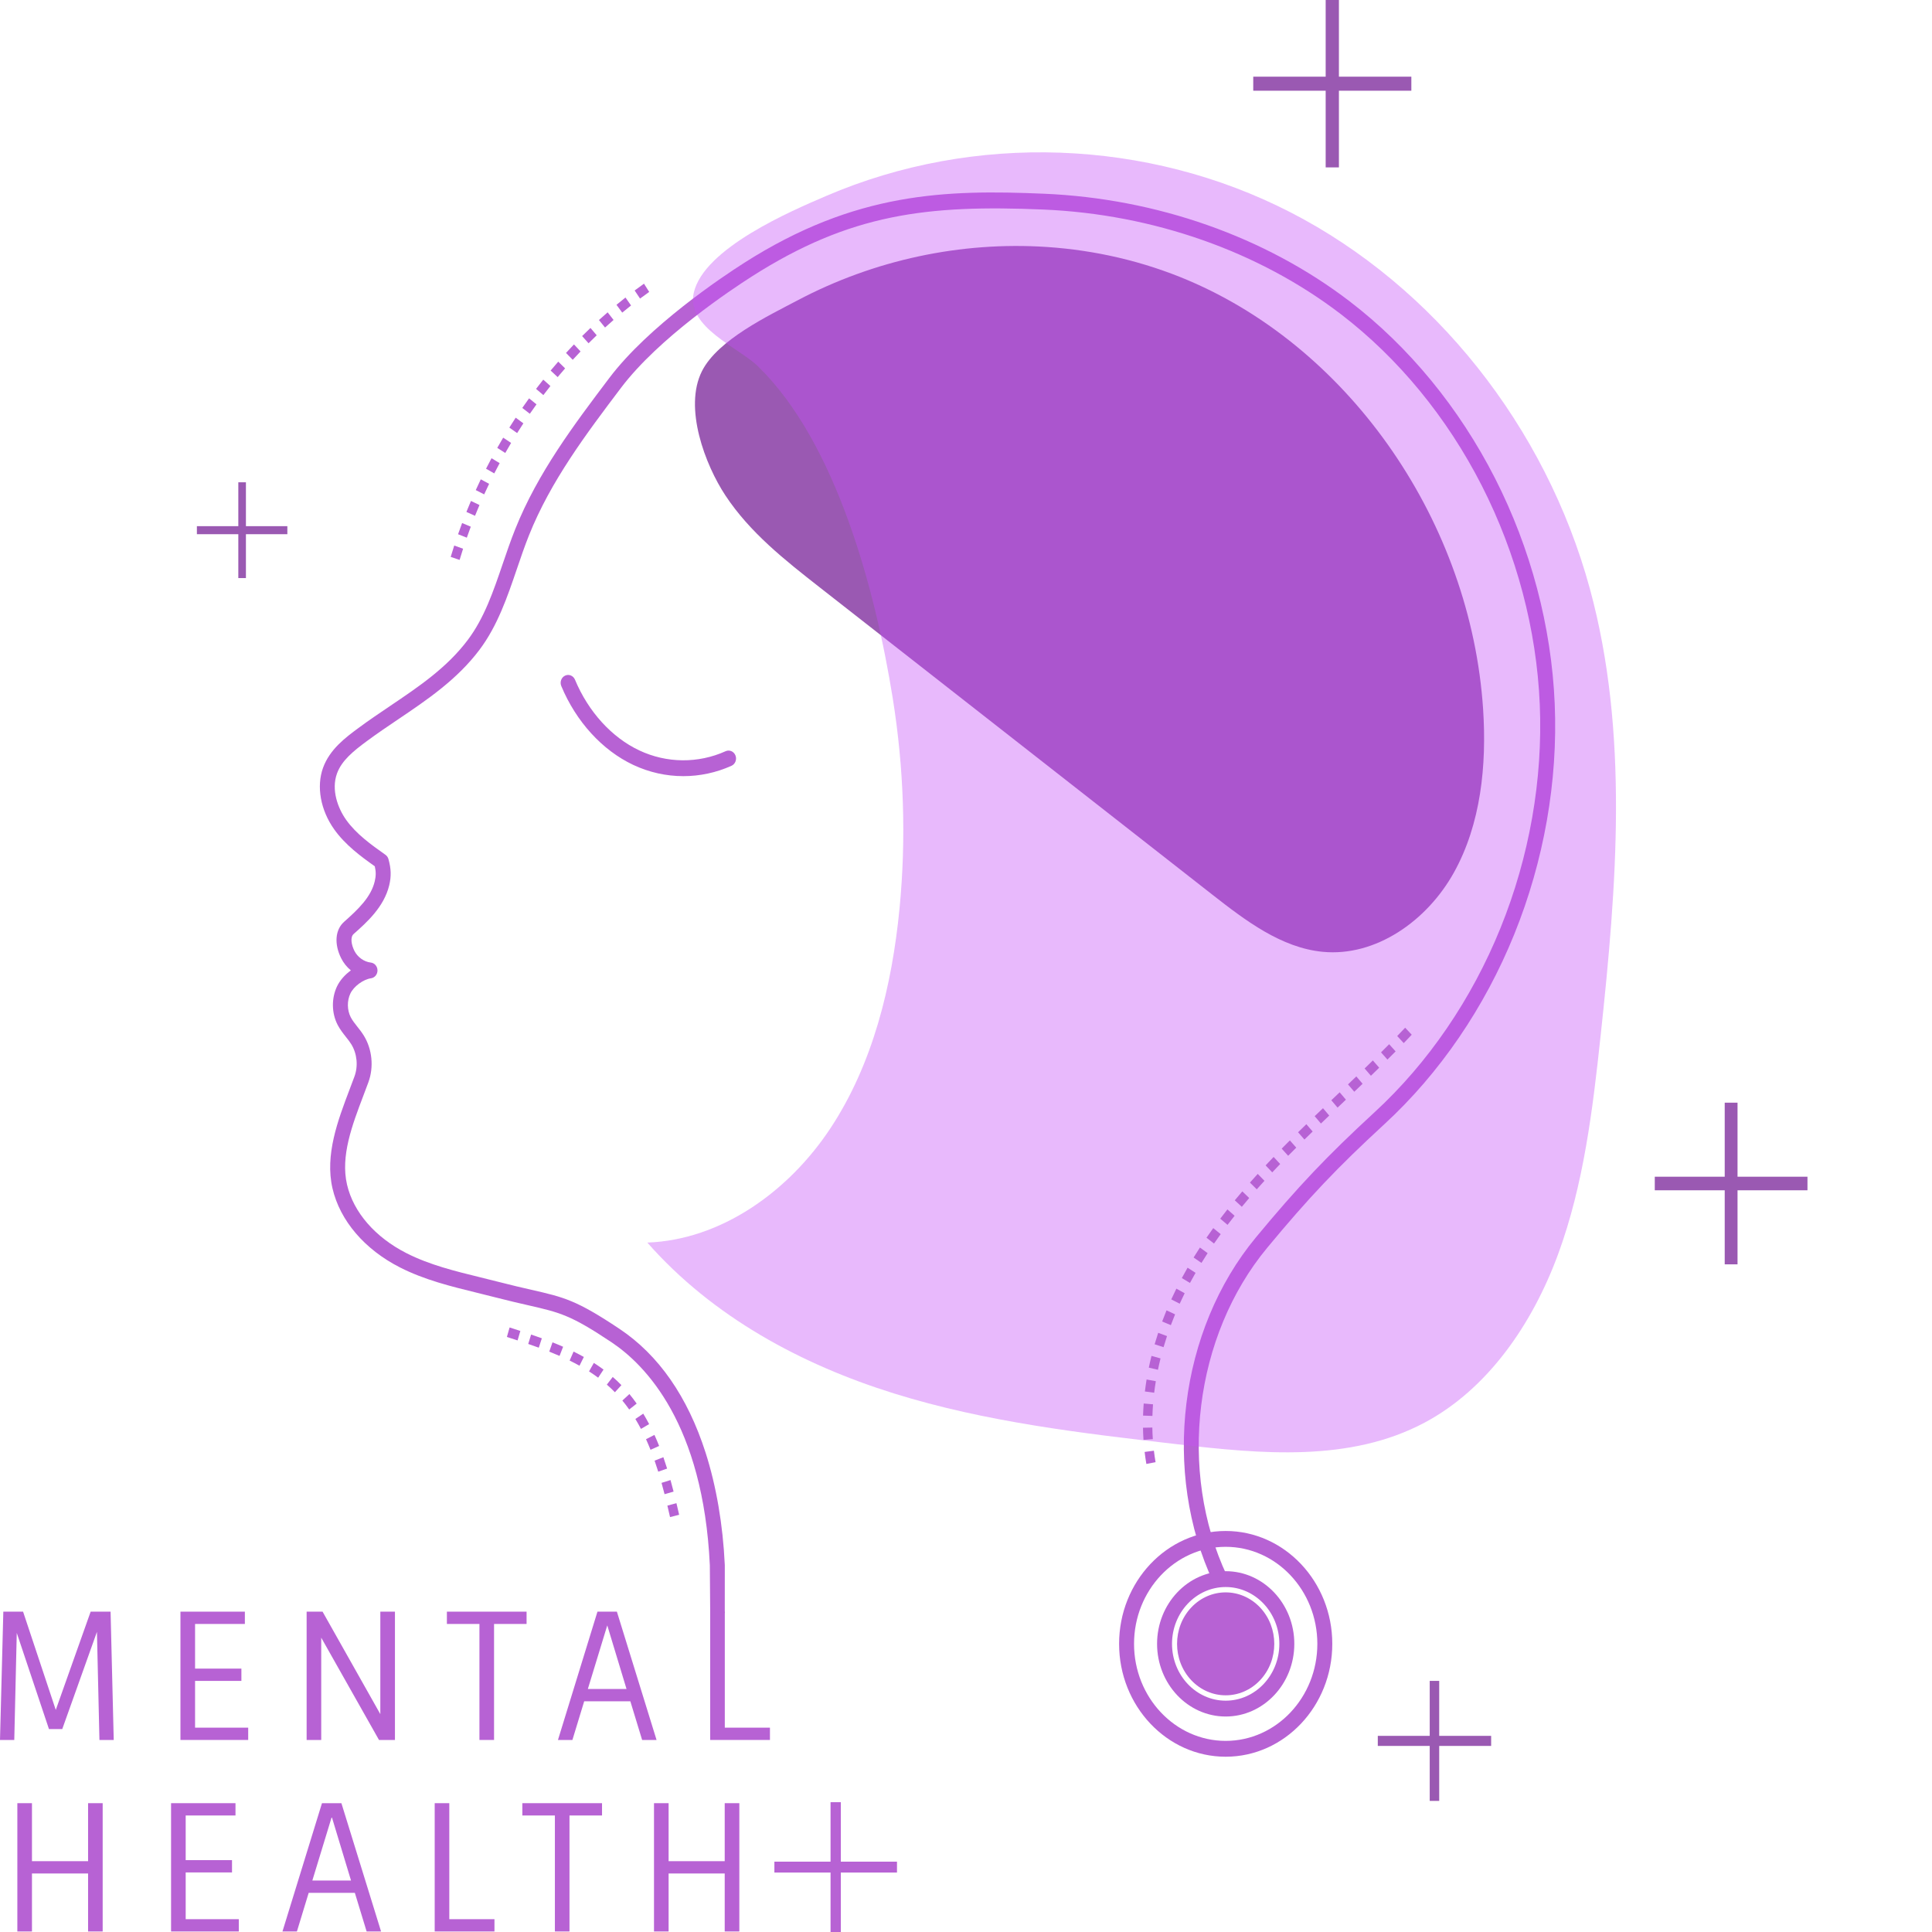 <svg xmlns="http://www.w3.org/2000/svg" version="1.1" xmlns:xlink="http://www.w3.org/1999/xlink" xmlns:svgjs="http://svgjs.dev/svgjs" width="90" height="90"><svg width="90" height="90" viewBox="0 0 90 90" fill="none" xmlns="http://www.w3.org/2000/svg">
<path d="M55.375 13.07C62.975 16.31 68.519 24.383 69.089 33.036C69.261 35.651 68.985 38.387 67.729 40.646C66.472 42.905 64.082 44.578 61.616 44.339C59.687 44.152 58.023 42.888 56.466 41.669C50.364 36.894 44.263 32.118 38.161 27.343C36.562 26.091 34.932 24.807 33.792 23.08C32.854 21.66 31.837 18.997 32.701 17.287C33.44 15.825 35.807 14.704 37.147 13.995C40.718 12.105 44.769 11.242 48.752 11.504C51.019 11.654 53.267 12.171 55.375 13.07Z" fill="#9A59B2"></path>
<path d="M33.763 75.14H33.084L33.067 72.918C32.759 66.333 30.066 63.582 28.487 62.528C26.584 61.257 26.087 61.144 24.614 60.806C24.203 60.712 23.691 60.595 23.06 60.432C22.778 60.359 22.495 60.289 22.211 60.22C21.016 59.927 19.779 59.624 18.641 59.046C16.986 58.207 15.838 56.863 15.489 55.36C15.128 53.8 15.741 52.184 16.282 50.759C16.361 50.552 16.439 50.347 16.513 50.144C16.691 49.657 16.634 49.082 16.364 48.645C16.293 48.529 16.205 48.418 16.111 48.3C15.977 48.13 15.838 47.954 15.727 47.74C15.445 47.192 15.435 46.505 15.701 45.947C15.835 45.667 16.069 45.405 16.345 45.205C16.16 45.053 16.005 44.861 15.894 44.641C15.56 43.977 15.613 43.31 16.028 42.943C16.706 42.342 17.282 41.785 17.456 41.057C17.516 40.808 17.518 40.612 17.46 40.356C16.805 39.891 16.084 39.361 15.566 38.632C14.931 37.737 14.733 36.64 15.048 35.769C15.361 34.904 16.097 34.358 16.689 33.92C17.176 33.559 17.682 33.218 18.171 32.888C19.534 31.969 20.821 31.101 21.791 29.811C22.56 28.788 22.979 27.557 23.423 26.253C23.604 25.724 23.79 25.177 24.001 24.65C25.052 22.02 26.744 19.779 28.38 17.613C30.215 15.182 33.655 12.89 34.666 12.246C39.85 8.94 44.056 8.831 48.628 9.024C53.883 9.247 58.942 11.028 62.874 14.039C65.633 16.152 67.973 19 69.642 22.276C71.311 25.551 72.273 29.187 72.425 32.788C72.577 36.39 71.925 40.102 70.54 43.522C69.154 46.943 67.063 50.001 64.493 52.366C62.292 54.392 60.964 55.793 59.029 58.129C55.63 62.233 54.859 68.513 57.154 73.4L56.531 73.728C54.112 68.58 54.924 61.966 58.505 57.643C60.464 55.278 61.808 53.861 64.036 51.809C66.527 49.517 68.555 46.55 69.899 43.231C71.244 39.913 71.877 36.313 71.729 32.821C71.582 29.33 70.648 25.804 69.029 22.626C67.41 19.448 65.14 16.685 62.465 14.637C58.643 11.71 53.719 9.978 48.6 9.761C43.197 9.533 39.613 9.952 35.025 12.878C34.04 13.506 30.687 15.738 28.924 18.073C27.317 20.201 25.656 22.401 24.642 24.937C24.439 25.446 24.256 25.983 24.079 26.503C23.635 27.806 23.177 29.153 22.336 30.27C21.294 31.656 19.897 32.599 18.546 33.51C18.063 33.836 17.564 34.173 17.088 34.525C16.457 34.992 15.917 35.428 15.698 36.033C15.423 36.793 15.737 37.645 16.123 38.189C16.599 38.858 17.289 39.347 17.956 39.82C18.024 39.867 18.073 39.939 18.096 40.022C18.221 40.469 18.231 40.821 18.132 41.238C17.888 42.256 17.071 42.98 16.475 43.508C16.303 43.66 16.372 44.022 16.509 44.294C16.658 44.59 16.958 44.804 17.273 44.84C17.448 44.859 17.582 45.014 17.585 45.201C17.588 45.387 17.459 45.547 17.284 45.572C16.921 45.624 16.481 45.948 16.323 46.28C16.161 46.619 16.167 47.053 16.339 47.387C16.416 47.536 16.527 47.677 16.645 47.826C16.747 47.955 16.853 48.089 16.947 48.241C17.338 48.874 17.421 49.705 17.163 50.41C17.088 50.616 17.009 50.824 16.929 51.034C16.402 52.421 15.858 53.855 16.166 55.184C16.464 56.472 17.476 57.637 18.942 58.381C20.011 58.924 21.209 59.217 22.368 59.501C22.654 59.571 22.941 59.641 23.225 59.715C23.847 59.876 24.333 59.987 24.761 60.085C26.282 60.433 26.851 60.564 28.859 61.904C30.683 63.122 32.032 65.061 32.868 67.667C33.367 69.223 33.677 71.03 33.763 72.891C33.764 72.897 33.764 72.903 33.764 72.909L33.763 75.14Z" fill="#B762D4"></path>
<path d="M31.833 36.156C31.035 36.156 30.238 35.98 29.497 35.631C28.056 34.952 26.835 33.613 26.147 31.959C26.069 31.772 26.149 31.555 26.325 31.473C26.501 31.39 26.707 31.475 26.785 31.662C27.404 33.15 28.495 34.352 29.78 34.957C31.055 35.558 32.521 35.572 33.803 34.994C33.98 34.915 34.185 35.002 34.26 35.19C34.335 35.377 34.253 35.594 34.076 35.673C33.362 35.995 32.597 36.156 31.833 36.156Z" fill="#B762D4"></path>
<path d="M57.097 81.835C54.359 81.835 52.132 79.476 52.132 76.577C52.132 73.678 54.359 71.319 57.097 71.319C59.836 71.319 62.063 73.678 62.063 76.577C62.063 79.476 59.836 81.835 57.097 81.835ZM57.097 72.057C54.744 72.057 52.828 74.085 52.828 76.577C52.828 79.069 54.743 81.097 57.097 81.097C59.452 81.097 61.367 79.069 61.367 76.577C61.367 74.085 59.452 72.057 57.097 72.057Z" fill="#B762D4"></path>
<path d="M57.097 79.962C55.335 79.962 53.901 78.443 53.901 76.577C53.901 74.71 55.335 73.192 57.097 73.192C58.86 73.192 60.294 74.71 60.294 76.577C60.294 78.443 58.86 79.962 57.097 79.962ZM57.097 73.93C55.719 73.93 54.597 75.117 54.597 76.577C54.597 78.036 55.719 79.224 57.097 79.224C58.476 79.224 59.597 78.036 59.597 76.577C59.597 75.117 58.476 73.93 57.097 73.93Z" fill="#B762D4"></path>
<path d="M58.698 78.272C59.582 77.336 59.582 75.818 58.698 74.881C57.813 73.945 56.38 73.945 55.495 74.881C54.611 75.818 54.611 77.336 55.495 78.272C56.38 79.208 57.813 79.208 58.698 78.272Z" fill="#B762D4"></path>
<path opacity="0.4" d="M41.904 42.315C41.553 45.927 40.659 49.563 38.697 52.541C36.735 55.519 33.581 57.76 30.154 57.884C33.204 61.352 37.348 63.572 41.641 64.911C45.934 66.25 50.411 66.768 54.861 67.28C58.741 67.727 62.873 68.129 66.36 66.273C69.305 64.706 71.38 61.688 72.578 58.437C73.777 55.186 74.195 51.681 74.567 48.214C75.31 41.28 75.89 34.133 74.063 27.428C72.003 19.87 66.808 13.335 60.126 9.896C53.444 6.457 45.381 6.17 38.495 9.124C36.858 9.826 32.79 11.56 32.318 13.641C31.956 15.238 34.413 16.189 35.315 17.069C38.966 20.631 40.784 27.518 41.586 32.518C42.104 35.749 42.221 39.054 41.904 42.315Z" fill="#C752F9"></path>
<path d="M21.41 26.083L20.995 25.943C21.048 25.766 21.104 25.588 21.16 25.413L21.572 25.562C21.517 25.734 21.462 25.909 21.41 26.083ZM21.746 25.047L21.338 24.887C21.398 24.714 21.462 24.538 21.527 24.365L21.931 24.535C21.868 24.705 21.805 24.877 21.746 25.047ZM22.128 24.028L21.727 23.848C21.795 23.678 21.867 23.506 21.939 23.336L22.336 23.526C22.265 23.693 22.195 23.862 22.128 24.028ZM22.555 23.03L22.163 22.83C22.239 22.662 22.318 22.494 22.397 22.329L22.785 22.539C22.707 22.7 22.63 22.865 22.555 23.03ZM23.025 22.053L22.642 21.835C22.724 21.672 22.811 21.508 22.897 21.346L23.276 21.574C23.191 21.733 23.106 21.894 23.025 22.053ZM23.537 21.101L23.164 20.864C23.253 20.706 23.346 20.546 23.44 20.388L23.809 20.634C23.716 20.789 23.625 20.946 23.537 21.101ZM24.09 20.174L23.727 19.919C23.824 19.765 23.924 19.609 24.023 19.457L24.381 19.721C24.283 19.87 24.185 20.023 24.09 20.174ZM24.682 19.275L24.33 19.003C24.433 18.853 24.54 18.703 24.646 18.556L24.992 18.836C24.887 18.981 24.783 19.128 24.682 19.275ZM25.312 18.405L24.972 18.116C25.082 17.971 25.195 17.826 25.307 17.685L25.64 17.982C25.53 18.121 25.42 18.263 25.312 18.405ZM25.978 17.567L25.651 17.262C25.767 17.123 25.886 16.983 26.005 16.847L26.325 17.16C26.208 17.294 26.092 17.43 25.978 17.567ZM26.68 16.761L26.367 16.441C26.489 16.307 26.614 16.174 26.738 16.044L27.044 16.372C26.922 16.499 26.8 16.63 26.68 16.761ZM27.417 15.991L27.117 15.656C27.244 15.529 27.375 15.402 27.506 15.277L27.797 15.619C27.669 15.742 27.541 15.867 27.417 15.991ZM28.185 15.258L27.901 14.908C28.036 14.786 28.172 14.665 28.306 14.549L28.582 14.905C28.45 15.019 28.317 15.138 28.185 15.258ZM28.986 14.563L28.718 14.199C28.857 14.084 28.998 13.97 29.137 13.86L29.397 14.23C29.261 14.338 29.122 14.45 28.986 14.563ZM29.816 13.909L29.564 13.532C29.707 13.425 29.853 13.318 29.999 13.215L30.242 13.598C30.099 13.699 29.956 13.803 29.816 13.909Z" fill="#B762D4"></path>
<path d="M53.402 68.196C53.37 68.011 53.343 67.823 53.321 67.637L53.753 67.579C53.774 67.757 53.8 67.937 53.831 68.114L53.402 68.196ZM53.269 67.074C53.256 66.888 53.248 66.698 53.245 66.509L53.68 66.501C53.683 66.681 53.691 66.863 53.703 67.041L53.269 67.074ZM53.684 65.959L53.248 65.944C53.254 65.758 53.264 65.569 53.278 65.381L53.712 65.418C53.699 65.599 53.689 65.781 53.684 65.959ZM53.766 64.878L53.334 64.82C53.356 64.635 53.383 64.447 53.413 64.262L53.843 64.342C53.813 64.52 53.787 64.701 53.766 64.878ZM53.942 63.809L53.516 63.71C53.554 63.528 53.596 63.343 53.641 63.163L54.062 63.28C54.019 63.455 53.978 63.633 53.942 63.809ZM54.203 62.757L53.787 62.622C53.839 62.444 53.895 62.264 53.953 62.088L54.364 62.24C54.307 62.411 54.253 62.585 54.203 62.757ZM54.543 61.73L54.138 61.561C54.202 61.389 54.27 61.215 54.341 61.042L54.74 61.227C54.672 61.394 54.605 61.563 54.543 61.73ZM54.955 60.731L54.562 60.531C54.638 60.364 54.718 60.196 54.8 60.03L55.186 60.244C55.106 60.405 55.028 60.569 54.955 60.731ZM55.433 59.765L55.054 59.537C55.14 59.376 55.23 59.214 55.322 59.054L55.694 59.294C55.605 59.449 55.517 59.608 55.433 59.765ZM55.969 58.831L55.603 58.58C55.698 58.425 55.797 58.268 55.897 58.115L56.256 58.376C56.158 58.526 56.062 58.679 55.969 58.831ZM56.554 57.929L56.202 57.658C56.303 57.511 56.41 57.36 56.518 57.21L56.864 57.491C56.758 57.637 56.654 57.785 56.554 57.929ZM57.183 57.059L56.844 56.771C56.954 56.626 57.065 56.482 57.178 56.339L57.512 56.636C57.401 56.776 57.291 56.917 57.183 57.059ZM57.849 56.218L57.521 55.915C57.636 55.775 57.753 55.636 57.871 55.499L58.193 55.808C58.077 55.944 57.962 56.081 57.849 56.218ZM58.545 55.404L58.227 55.089C58.347 54.953 58.468 54.819 58.59 54.685L58.903 55.006C58.782 55.138 58.663 55.27 58.545 55.404ZM59.266 54.613L58.957 54.288C59.081 54.156 59.205 54.025 59.33 53.895L59.635 54.224C59.511 54.353 59.389 54.482 59.266 54.613ZM60.008 53.841L59.706 53.508L59.798 53.415C59.894 53.318 59.99 53.221 60.087 53.125L60.385 53.461C60.29 53.556 60.194 53.652 60.099 53.748L60.008 53.841ZM60.766 53.084L60.469 52.746C60.597 52.62 60.726 52.495 60.855 52.37L61.149 52.71C61.021 52.834 60.893 52.959 60.766 53.084ZM61.534 52.338L61.242 51.996C61.371 51.872 61.5 51.748 61.63 51.625L61.921 51.967C61.792 52.09 61.663 52.214 61.534 52.338ZM62.309 51.597L62.018 51.254L62.407 50.884L62.698 51.227L62.309 51.597ZM63.087 50.857L62.795 50.515C62.925 50.391 63.054 50.268 63.183 50.144L63.475 50.486C63.346 50.61 63.217 50.734 63.087 50.857ZM63.863 50.113L63.569 49.773C63.697 49.648 63.825 49.524 63.953 49.399L64.248 49.738C64.12 49.863 63.992 49.988 63.863 50.113ZM64.632 49.359L64.334 49.023C64.461 48.898 64.587 48.771 64.712 48.644L65.013 48.978C64.886 49.106 64.76 49.233 64.632 49.359ZM65.391 48.592L65.087 48.262C65.211 48.133 65.334 48.005 65.457 47.875L65.764 48.201C65.641 48.332 65.516 48.462 65.391 48.592Z" fill="#B762D4"></path>
<path d="M31.213 70.672C31.173 70.493 31.131 70.315 31.089 70.137L31.511 70.024C31.554 70.204 31.596 70.383 31.637 70.564L31.213 70.672ZM30.958 69.605C30.91 69.418 30.864 69.246 30.817 69.078L31.235 68.947C31.283 69.118 31.329 69.294 31.378 69.485L30.958 69.605ZM30.663 68.556C30.608 68.38 30.551 68.207 30.493 68.042L30.902 67.882C30.961 68.052 31.02 68.23 31.077 68.412L30.663 68.556ZM30.304 67.537C30.237 67.369 30.166 67.203 30.094 67.044L30.486 66.843C30.562 67.01 30.636 67.183 30.705 67.358L30.304 67.537ZM29.859 66.564C29.775 66.405 29.687 66.249 29.598 66.102L29.965 65.853C30.059 66.009 30.151 66.173 30.239 66.34L29.859 66.564ZM29.31 65.66C29.208 65.515 29.101 65.375 28.992 65.243L29.32 64.94C29.436 65.081 29.55 65.23 29.659 65.385L29.31 65.66ZM28.645 64.856C28.526 64.734 28.4 64.615 28.269 64.501L28.544 64.144C28.685 64.266 28.821 64.394 28.948 64.525L28.645 64.856ZM27.865 64.178C27.73 64.078 27.587 63.98 27.439 63.885L27.664 63.49C27.82 63.59 27.972 63.694 28.115 63.8L27.865 64.178ZM26.995 63.62C26.849 63.539 26.695 63.458 26.536 63.381L26.719 62.962C26.884 63.043 27.045 63.127 27.198 63.212L26.995 63.62ZM26.066 63.163C25.914 63.097 25.753 63.03 25.586 62.964L25.738 62.532C25.91 62.599 26.076 62.669 26.232 62.737L26.066 63.163ZM25.099 62.78C24.936 62.72 24.772 62.663 24.607 62.607L24.741 62.168C24.908 62.225 25.075 62.283 25.241 62.343L25.099 62.78ZM24.111 62.442C23.945 62.387 23.778 62.334 23.613 62.281L23.739 61.839C23.905 61.893 24.072 61.946 24.24 62.001L24.111 62.442Z" fill="#B762D4"></path>
<path d="M4.223 75.077H5.151L5.298 81.054H4.632L4.516 76.019L2.9 80.547H2.281L0.781 76.068L0.665 81.054H0L0.155 75.077H1.075L2.598 79.654L4.223 75.077Z" fill="#B762D4"></path>
<path d="M8.406 75.077H11.407V75.65H9.087V77.73H11.245V78.303H9.087V80.481H11.562V81.054H8.406L8.406 75.077Z" fill="#B762D4"></path>
<path d="M17.717 75.077H18.398V81.054H17.655L14.964 76.289V81.054H14.284V75.077H15.026L17.717 79.851V75.077Z" fill="#B762D4"></path>
<path d="M20.818 75.65V75.077H24.53V75.65H23.015V81.054H22.334V75.65H20.818Z" fill="#B762D4"></path>
<path d="M27.832 75.077H28.737L30.585 81.054H29.913L29.364 79.253H27.214L26.665 81.054H25.992L27.832 75.077ZM28.289 75.716L27.384 78.68H29.186L28.289 75.716Z" fill="#B762D4"></path>
<path d="M33.083 81.054V75.077H33.764V80.481H35.867V81.054H33.083Z" fill="#B762D4"></path>
<path d="M4.103 83.999H4.783V89.976H4.103V87.274H1.489V89.976H0.808V83.999H1.489V86.701H4.103V83.999Z" fill="#B762D4"></path>
<path d="M7.969 83.999H10.97V84.572H8.65V86.652H10.808V87.225H8.65V89.403H11.125V89.976H7.969V83.999H7.969Z" fill="#B762D4"></path>
<path d="M14.999 83.999H15.904L17.752 89.976H17.079L16.53 88.175H14.38L13.831 89.976H13.158L14.999 83.999ZM15.455 84.637L14.55 87.602H16.352L15.455 84.637Z" fill="#B762D4"></path>
<path d="M20.25 89.976V83.999H20.93V89.403H23.034V89.976H20.25Z" fill="#B762D4"></path>
<path d="M24.333 84.572V83.999H28.045V84.572H26.529V89.976H25.849V84.572H24.333Z" fill="#B762D4"></path>
<path d="M33.76 83.999H34.441V89.976H33.76V87.274H31.146V89.976H30.466V83.999H31.146V86.701H33.76V83.999Z" fill="#B762D4"></path>
<path d="M13.386 24.511H11.456V22.467H11.102V24.511H9.172V24.885H11.102V26.929H11.456V24.885H13.386V24.511Z" fill="#9A59B2"></path>
<path d="M65.746 3.572H62.372V0H61.755V3.572H58.381V4.226H61.755V7.798H62.372V4.226H65.746V3.572Z" fill="#9A59B2"></path>
<path d="M41.785 86.723H39.169V83.953H38.69V86.723H36.074V87.23H38.69V90H39.169V87.23H41.785V86.723Z" fill="#B762D4"></path>
<path d="M69.463 80.863H67.044V78.302H66.602V80.863H64.183V81.332H66.602V83.893H67.044V81.332H69.463V80.863Z" fill="#9A59B2"></path>
<path d="M84.199 54.816H80.941V51.367H80.344V54.816H77.086V55.448H80.344V58.898H80.941V55.448H84.199V54.816Z" fill="#9A59B2"></path>
</svg><style>@media (prefers-color-scheme: light) { :root { filter: contrast(1) brightness(1); } }
@media (prefers-color-scheme: dark) { :root { filter: none; } }
</style></svg>